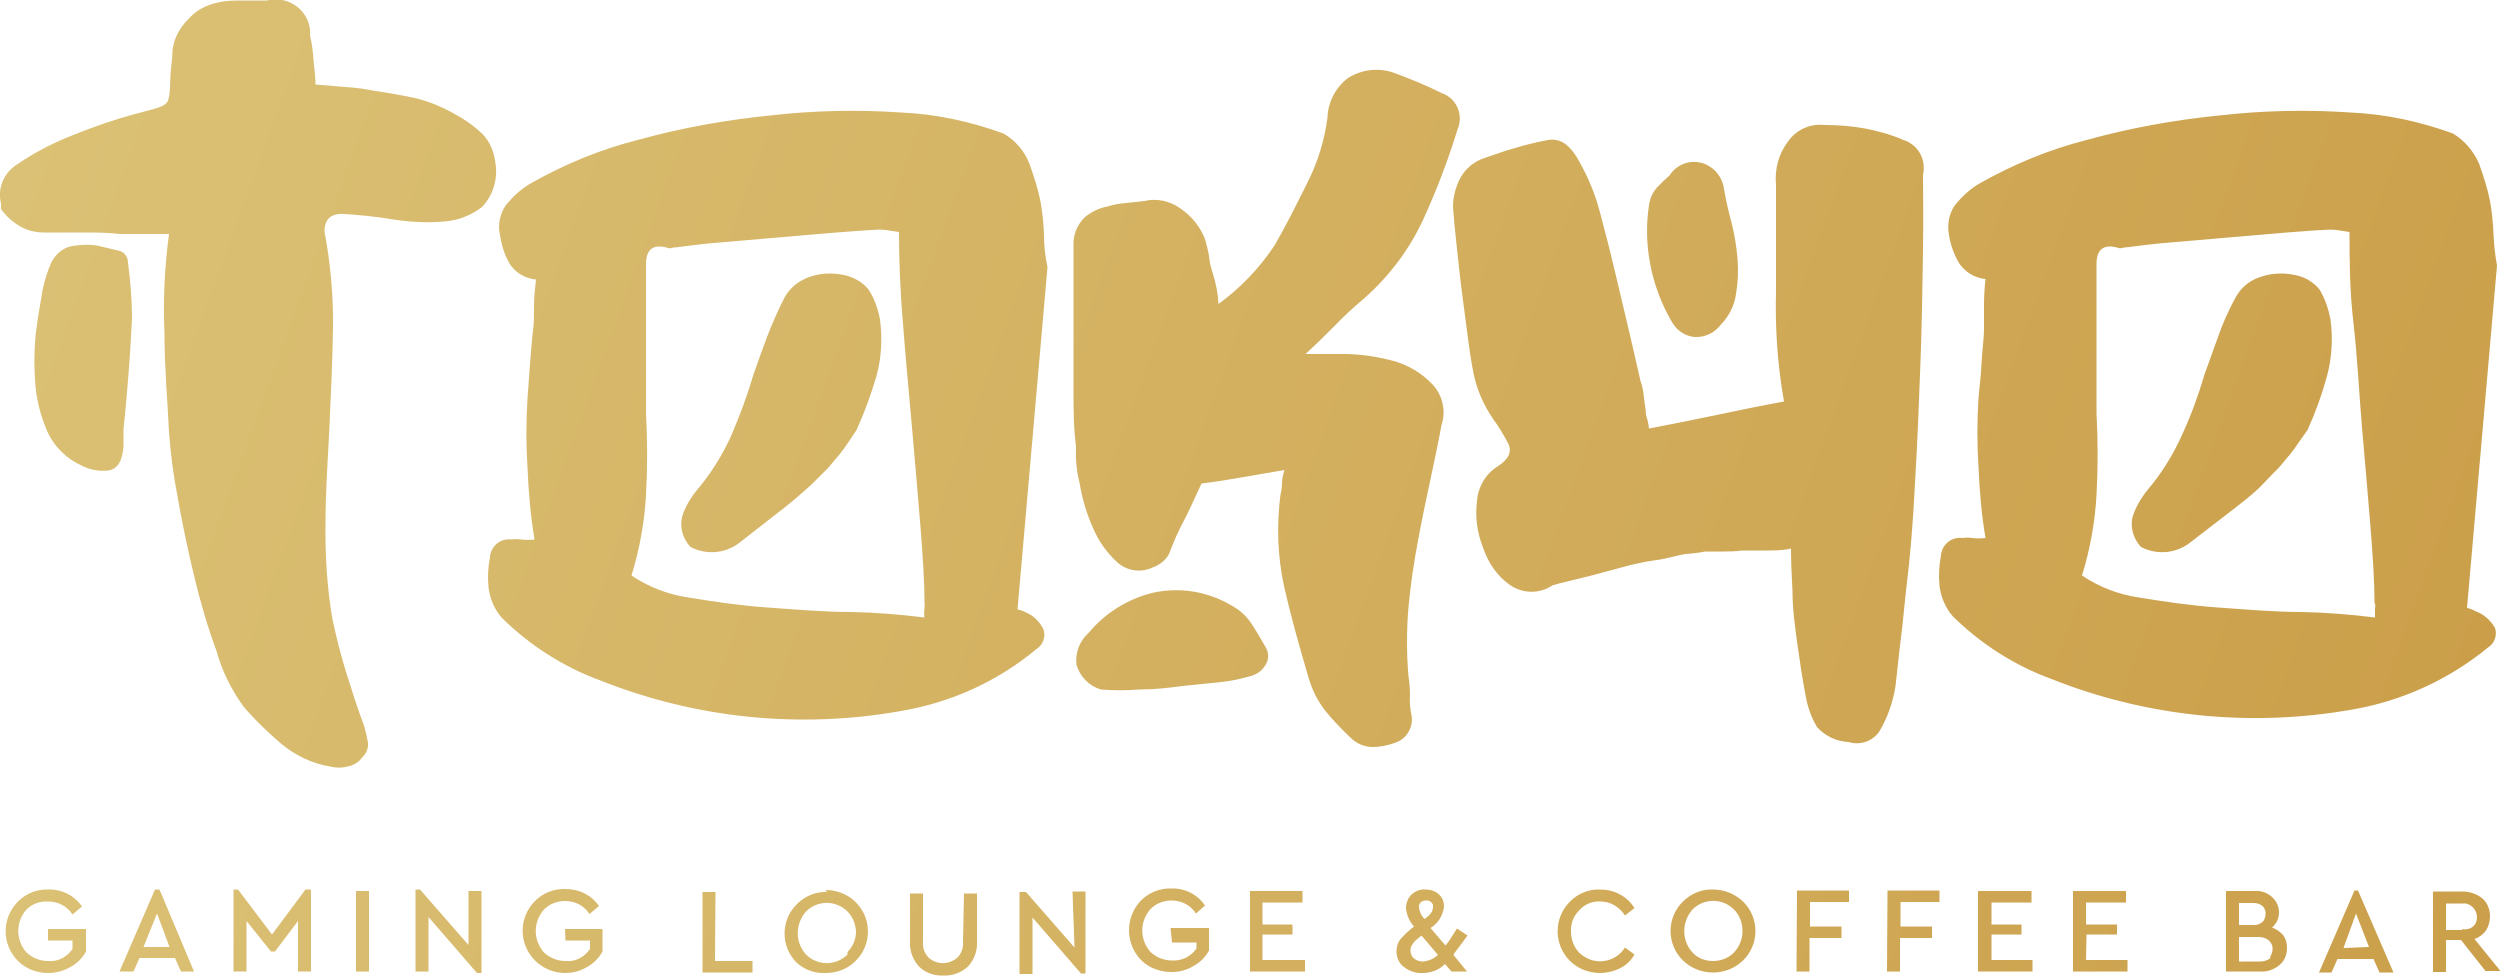 <?xml version="1.0" encoding="UTF-8"?> <!-- Generator: Adobe Illustrator 25.0.0, SVG Export Plug-In . SVG Version: 6.00 Build 0) --> <svg xmlns="http://www.w3.org/2000/svg" xmlns:xlink="http://www.w3.org/1999/xlink" version="1.1" id="Layer_1" x="0px" y="0px" viewBox="0 0 500 195.1" style="enable-background:new 0 0 500 195.1;" xml:space="preserve"> <style type="text/css"> .st0{fill:url(#SVGID_1_);} .st1{fill:url(#SVGID_2_);} </style> <g id="Slogan"> <linearGradient id="SVGID_1_" gradientUnits="userSpaceOnUse" x1="29.8" y1="91.077" x2="473.365" y2="-70.392" gradientTransform="matrix(1 0 0 -1 0 197.072)"> <stop offset="0" style="stop-color:#DBC175"></stop> <stop offset="1" style="stop-color:#CB9F4A"></stop> </linearGradient> <path class="st0" d="M9.6,188.1h4.9v1.7c-1.1,1.6-2.9,2.6-4.9,2.4c-1.6,0-3.1-0.6-4.3-1.7c-2.2-2.5-2.2-6.1,0-8.6 c1.1-1.1,2.7-1.7,4.3-1.6c2,0,3.8,0.9,4.9,2.6l1.9-1.6c-1.5-2.2-4.1-3.5-6.8-3.4c-2.2-0.1-4.4,0.8-6,2.4c-3.3,3.3-3.3,8.6,0,11.9 c0,0,0,0,0,0c1.6,1.6,3.8,2.4,6,2.4c1.6,0,3.1-0.4,4.5-1.2c1.3-0.7,2.4-1.8,3.1-3.1v-4.5H9.6V188.1z M31,177.9l-7.1,16.4h2.8 l1.2-2.7H35l1.2,2.7h2.6l-6.9-16.4H31z M28.7,189.4l2.7-6.7l2.5,6.7H28.7z M54.4,186.9l-6.8-9h-0.9v16.4h2.6v-10.1l4.9,6.1H55 l4.6-6.1v10.1h2.6v-16.4h-1.1L54.4,186.9z M71.2,194.3h2.6v-16.1h-2.6V194.3z M93.7,189L84,177.9h-0.9v16.4h2.6v-10.9l9.7,11.2h0.9 v-16.4h-2.6V189z M113.1,188.1h4.9v1.7c-1.1,1.6-2.9,2.6-4.9,2.4c-1.6,0-3.1-0.6-4.3-1.7c-2.2-2.5-2.2-6.1,0-8.6 c1.1-1.1,2.6-1.7,4.2-1.7c2,0,3.8,0.9,4.9,2.6l1.9-1.6c-1.5-2.2-4-3.4-6.7-3.4c-2.3-0.1-4.5,0.8-6.1,2.4c-3.3,3.3-3.3,8.6,0,11.9 c0,0,0,0,0,0c1.6,1.6,3.8,2.5,6,2.5c1.6,0,3.1-0.4,4.4-1.2c1.3-0.7,2.4-1.8,3.1-3.1v-4.5H113L113.1,188.1z M143.1,178.4h-2.6v16.1 h10v-2.3H143L143.1,178.4z M165.4,178.4c-2.2-0.1-4.4,0.8-6,2.4c-3.3,3.2-3.3,8.5-0.1,11.7c0,0,0.1,0.1,0.1,0.1 c1.6,1.4,3.6,2.1,5.7,2c2.3,0,4.4-0.8,6-2.4c3.3-3.2,3.3-8.5,0.1-11.7c0,0-0.1-0.1-0.1-0.1c-1.6-1.6-3.8-2.4-6-2.4L165.4,178.4z M169.5,190.9c-2.3,2.3-6,2.3-8.3,0c-2.2-2.4-2.2-6.1,0-8.6c2.3-2.3,6-2.3,8.3,0c1.1,1.1,1.7,2.7,1.7,4.3c-0.1,1.5-0.7,2.8-1.7,3.8 L169.5,190.9z M192.6,188.4c0.1,1.1-0.3,2.3-1.1,3.1c-1.7,1.5-4.2,1.5-5.8,0c-0.8-0.8-1.2-2-1.1-3.1v-9.7h-2.6v9.7 c-0.1,1.8,0.6,3.6,1.8,4.9c1.3,1.3,3.1,1.9,4.9,1.8c1.8,0.1,3.6-0.6,4.9-1.8c1.2-1.3,1.9-3.1,1.8-4.9v-9.7h-2.6L192.6,188.4z M214.9,189.5l-9.7-11.1h-1.3v16.4h2.6v-11.3l9.7,11.2h0.9v-16.4h-2.6L214.9,189.5z M234.4,188.5h4.9v1.2c-1.1,1.6-2.9,2.5-4.9,2.4 c-1.6,0-3.1-0.6-4.3-1.7c-2.2-2.5-2.2-6.1,0-8.6c1.1-1.1,2.6-1.7,4.2-1.7c2,0,3.8,0.9,4.9,2.6l1.8-1.6c-1.5-2.2-4-3.5-6.7-3.4 c-2.3-0.1-4.5,0.8-6.1,2.4c-3.2,3.3-3.2,8.6,0,11.9c1.6,1.6,3.8,2.4,6.1,2.4c1.6,0,3.1-0.4,4.4-1.2c1.3-0.7,2.4-1.8,3.1-3.1v-4.5 h-7.7L234.4,188.5z M252.5,186.9h6v-2h-6v-4.4h8v-2.3H250v16.1H261V192h-8.5V186.9z M291.4,185.7c-1,1.6-1.7,2.7-2.3,3.4l-3-3.5 c1.5-0.9,2.5-2.5,2.7-4.3c0-0.9-0.3-1.8-1-2.4c-0.7-0.7-1.7-1-2.7-1c-1-0.1-2,0.3-2.8,1c-0.7,0.7-1.1,1.7-1.1,2.7 c0.1,1.4,0.7,2.7,1.6,3.7c-0.9,0.7-1.8,1.5-2.6,2.4c-0.6,0.7-0.9,1.6-0.9,2.6c0,1.2,0.5,2.4,1.5,3.1c1,0.8,2.4,1.3,3.7,1.2 c1.7,0,3.3-0.6,4.5-1.8l1.3,1.5h3.1l-2.7-3.3c0-0.3,1.2-1.6,2.8-3.9L291.4,185.7z M284.1,180.5c0.3-0.3,0.7-0.4,1.1-0.4 c0.6-0.1,1.2,0.3,1.4,0.9c0,0.1,0,0.3,0,0.4c0,0.8-0.5,1.6-1.7,2.4c-0.6-0.6-1-1.4-1.1-2.3C283.7,181.2,283.9,180.8,284.1,180.5 L284.1,180.5z M284.6,192.3c-0.7,0-1.3-0.2-1.8-0.6c-0.5-0.4-0.7-1-0.7-1.6c0-0.4,0.1-0.8,0.3-1.1c0.2-0.3,0.4-0.6,0.7-0.9l1.2-1 l3.3,3.9C286.8,191.7,285.8,192.2,284.6,192.3L284.6,192.3z M320.1,180.3c2,0,3.8,1.1,4.9,2.8l1.9-1.5c-0.7-1.1-1.7-2.1-2.9-2.7 c-1.2-0.7-2.6-1-4-1c-2.2-0.1-4.4,0.8-6,2.4c-3.3,3.3-3.3,8.6,0,11.9c0,0,0,0,0,0c2.7,2.6,6.8,3.1,10.1,1.4 c1.2-0.6,2.2-1.6,2.8-2.7l-1.9-1.4c-1.7,2.7-5.3,3.6-8,1.9c-0.4-0.2-0.7-0.5-1.1-0.8c-1.1-1.1-1.7-2.7-1.7-4.3 c-0.1-1.6,0.5-3.1,1.7-4.3C317,180.8,318.5,180.2,320.1,180.3L320.1,180.3z M342.6,177.9c-2.2-0.1-4.4,0.8-6,2.4 c-3.3,3.2-3.3,8.5-0.1,11.7c0,0,0.1,0.1,0.1,0.1c3.3,3.2,8.7,3.2,12,0c3.3-3.2,3.3-8.5,0.1-11.7c0,0-0.1-0.1-0.1-0.1 C347,178.8,344.9,177.9,342.6,177.9L342.6,177.9z M346.8,190.5c-1.1,1.1-2.6,1.7-4.2,1.7c-1.6,0-3.1-0.6-4.1-1.7 c-2.2-2.4-2.2-6.1,0-8.6c2.3-2.3,6-2.3,8.3,0c1.1,1.1,1.7,2.7,1.7,4.3C348.5,187.8,347.9,189.3,346.8,190.5L346.8,190.5z M359.3,194.3h2.6v-6.7h6.4v-2.3H362v-4.9h7.8v-2.3h-10.4L359.3,194.3z M377.4,194.3h2.6v-6.7h6.4v-2.3h-6.3v-4.9h7.8v-2.3h-10.4 L377.4,194.3z M398.3,186.9h6v-2h-6v-4.4h8v-2.3h-10.7v16.1h10.9V192h-8.2V186.9z M417.3,186.9h6.1v-2h-6.2v-4.4h8v-2.3h-10.6v16.1 h10.9V192h-8.3L417.3,186.9z M454.4,185.5c0.9-0.7,1.4-1.9,1.4-3c0-1.2-0.5-2.3-1.4-3.1c-1-0.9-2.2-1.3-3.5-1.2h-5.7v16.1h6.9 c1.4,0.1,2.7-0.4,3.8-1.3c1-0.8,1.5-2.1,1.5-3.4c0-0.9-0.2-1.8-0.8-2.6C456,186.3,455.2,185.8,454.4,185.5L454.4,185.5z M447.8,180.6h2.9c0.7,0,1.3,0.2,1.8,0.6c0.4,0.4,0.7,1,0.6,1.6c0,0.6-0.2,1.2-0.6,1.6c-0.5,0.4-1.2,0.7-1.8,0.6h-2.9V180.6z M454.1,191.6c-0.6,0.5-1.3,0.7-2.1,0.7h-4.2v-4.9h3.9c0.8,0,1.5,0.2,2.1,0.7c0.5,0.5,0.8,1.2,0.7,1.8c0,0.5-0.2,1-0.5,1.5 L454.1,191.6z M470.9,178.1l-7.1,16.4h2.5l1.2-2.7h7.2l1.2,2.7h2.8l-7.1-16.4H470.9z M468.7,189.6l2.5-6.9l2.6,6.7L468.7,189.6z M494.9,187.8c0.9-0.3,1.7-0.9,2.3-1.7c0.5-0.8,0.8-1.8,0.8-2.8c0-1.4-0.5-2.7-1.5-3.6c-1.1-0.9-2.5-1.4-4-1.4h-5.9v16.1h2.6v-6.4 h3l4.9,6.2h3L494.9,187.8z M492.5,186h-3.3v-5.3h3.3c0.8-0.1,1.5,0.2,2.1,0.8c0.5,0.5,0.8,1.2,0.8,1.9c0,0.7-0.2,1.4-0.8,1.9 c-0.6,0.5-1.4,0.7-2.2,0.5L492.5,186z"></path> </g> <g id="Tokyo"> <linearGradient id="SVGID_2_" gradientUnits="userSpaceOnUse" x1="15.687" y1="202.521" x2="485.161" y2="31.679" gradientTransform="matrix(1 0 0 -1 0 197.072)"> <stop offset="0" style="stop-color:#DBC175"></stop> <stop offset="1" style="stop-color:#CB9F4A"></stop> </linearGradient> <path class="st1" d="M96.4,26.7c-1.6-1.5-3.4-2.8-5.3-3.8c-2.4-1.4-5-2.5-7.7-3.2c-2.7-0.6-5.5-1.1-8.3-1.5c-2-0.4-4.1-0.7-6.1-0.8 l-5.9-0.5c0-1.8-0.3-3.5-0.4-4.9c-0.1-1.6-0.3-3.3-0.7-4.9c0.3-3.7-2.6-6.9-6.3-7.2c-0.8-0.1-1.6,0-2.3,0.2c-1.6,0-3.4,0-4.9,0 s-3.4,0-4.9,0.4C41.2,1,39.1,2.1,37.5,4c-1.6,1.6-2.7,3.7-3,6c0,1.6-0.3,3.3-0.4,4.9s0,3.2-0.4,4.9c-0.4,1.7-2.8,1.9-6.7,3 c-4.1,1.1-8.1,2.5-12.1,4.1c-3.9,1.5-7.7,3.4-11.2,5.8c-2.8,1.6-4.3,4.8-3.5,8v1.1c1,1.4,2.2,2.5,3.7,3.4c1.5,0.9,3.2,1.3,4.9,1.3 c2.6,0,4.9,0,7.6,0s4.9,0,7.6,0.3h4.9c1.7,0,3.3,0,4.9,0c-0.9,6.7-1.2,13.4-0.9,20.2c0,6.5,0.6,13,0.9,19.4 c0.3,4.3,0.9,8.7,1.7,12.9c0.9,5.1,2,10.4,3.3,15.8c1.2,5.1,2.7,10.2,4.5,15.1c1.1,4,3,7.8,5.4,11.1c2.3,2.7,4.9,5.2,7.6,7.5 c2.8,2.3,6.1,3.9,9.7,4.5c1.2,0.3,2.4,0.3,3.5,0c1.2-0.2,2.3-0.9,3-1.9c0.8-0.7,1.2-1.8,1.1-2.9c-0.2-1.1-0.5-2.3-0.8-3.4 c-1.3-3.4-2.4-6.9-3.5-10.4c-1.1-3.5-2-7.1-2.8-10.8c-1.1-6.4-1.5-12.9-1.4-19.4c0-6.4,0.5-12.9,0.8-19.4 c0.3-6.5,0.6-13.1,0.7-19.4c0.1-6.5-0.5-13-1.7-19.4c0-2.6,1.4-3.7,4.1-3.5c2.7,0.2,6.2,0.5,9.7,1.1c3.3,0.5,6.7,0.7,10.1,0.4 c2.8-0.2,5.4-1.2,7.6-2.9c2.2-2.3,3.2-5.6,2.7-8.7C98.8,30.2,97.9,28.2,96.4,26.7z M23.6,50.1l-4.2-1c-1.4-0.2-2.8-0.2-4.2,0 c-2.1,0.1-3.9,1.4-4.9,3.3c-0.8,1.8-1.4,3.7-1.8,5.7c-0.5,2.8-1,5.8-1.4,9.1c-0.3,3.3-0.3,6.7,0,10.1c0.3,3.2,1.2,6.4,2.5,9.3 c1.4,2.9,3.8,5.2,6.7,6.5c1.7,0.9,3.6,1.2,5.4,1c1.8-0.3,2.8-1.9,3-4.9v-3.4c0.4-3.6,0.7-7.3,1-11c0.3-3.7,0.5-7.4,0.7-11 c0-3.7-0.3-7.5-0.8-11.2C25.6,51.3,24.8,50.3,23.6,50.1L23.6,50.1z M173.7,57.9c-1.2-1.5-3-2.5-4.9-2.9c-2.4-0.5-4.9-0.4-7.2,0.5 c-2.1,0.8-3.9,2.3-4.9,4.4c-1.2,2.4-2.3,4.9-3.3,7.5c-0.9,2.4-1.8,4.9-2.7,7.5C149.5,79,148,83,146.3,87c-1.8,4-4.1,7.7-6.9,11 c-1.3,1.6-2.4,3.4-3,5.4c-0.5,2.1,0.2,4.4,1.7,6c3.3,1.7,7.2,1.3,10.1-1.1l7.3-5.7c2.4-1.8,4.6-3.7,6.8-5.7l2.2-2.2 c1-0.9,1.9-2,2.7-3c0.9-1,1.7-2.1,2.5-3.3l1.6-2.4c1.6-3.5,2.9-7.1,4-10.8c1-3.7,1.2-7.5,0.7-11.3 C175.6,61.8,174.9,59.7,173.7,57.9L173.7,57.9z M208.8,46.9c-0.1-2.2-0.3-4.4-0.7-6.6c-0.5-2.5-1.3-5-2.2-7.5 c-1-2.6-2.8-4.7-5.2-6.1c-6.6-2.4-13.5-3.9-20.5-4.2c-8.7-0.6-17.5-0.4-26.2,0.6c-9,0.9-17.8,2.5-26.5,4.9 c-7.5,1.9-14.7,4.9-21.4,8.7c-1.9,1.1-3.5,2.6-4.9,4.3c-1.2,1.7-1.7,3.9-1.2,6c0.3,2,0.9,4,1.9,5.7c1.1,1.8,3.1,3,5.3,3.2 c-0.2,1.8-0.4,3.5-0.4,5.3c0,1.7,0,3.4-0.2,4.9s-0.4,4.4-0.6,6.7c-0.2,2.3-0.3,4.6-0.5,6.9c-0.3,4.6-0.3,9.2,0,13.8 c0.2,4.8,0.6,9.6,1.4,14.4c-0.9,0.1-1.8,0.1-2.6,0c-0.7-0.1-1.4-0.1-2,0c-2.1-0.3-4,1.2-4.3,3.3c0,0.1,0,0.2,0,0.2 c-0.4,2-0.5,4.1-0.3,6.1c0.3,2.3,1.2,4.4,2.7,6.1c5.6,5.5,12.3,9.8,19.7,12.5c19.1,7.6,39.9,9.7,60.1,6.1 c10-1.7,19.3-5.9,27.1-12.4c1.3-0.8,1.9-2.5,1.4-3.9c-0.7-1.5-2-2.8-3.5-3.4c-0.5-0.3-1.1-0.5-1.7-0.6l6-68.5 C209,51.2,208.8,49,208.8,46.9z M184.9,121.7c-0.1,0.6-0.1,1.2,0,1.8c-4.8-0.6-9.7-1-14.6-1.1c-5.5,0-11.1-0.5-16.8-0.9 s-10.9-1.2-15.8-2c-4.1-0.6-8-2.1-11.4-4.4c1.6-5.2,2.6-10.6,2.9-16.1c0.3-5.4,0.3-10.9,0-16.3V67.4c0-3.2,0-6.2,0-9 c0-2.8,0-4.9,0-5.6c0-2.9,1.4-4,4.1-3.3c0.4,0.2,0.9,0.2,1.4,0c0.7,0,3-0.4,6.9-0.8l12.8-1.1l12.9-1.1c4-0.3,6.4-0.5,7.3-0.5 c0.9-0.1,1.7-0.1,2.6,0l2.6,0.4c0,5.3,0.2,11.4,0.8,18.3c0.5,6.9,1.2,13.8,1.8,20.8c0.6,7,1.2,13.6,1.7,19.9 c0.5,6.3,0.8,11.3,0.8,15.1C185,120.9,184.9,121.3,184.9,121.7z M250.2,124.6c-1-1.5-2.4-2.7-3.9-3.5c-4.7-2.8-10.2-3.7-15.5-2.6 c-5.1,1.2-9.7,4-13.1,8.1c-1.8,1.6-2.7,4-2.4,6.4c0.7,2.3,2.5,4.2,4.9,4.9c2.5,0.2,5.1,0.2,7.6,0c2.9,0,5.8-0.3,8.7-0.7l7.8-0.8 c1.9-0.2,3.7-0.6,5.5-1.1c1.4-0.3,2.6-1.1,3.3-2.3c0.7-1.1,0.7-2.5,0-3.6C252.1,127.6,251.2,126.1,250.2,124.6L250.2,124.6z M279.1,72.3c-3.2-0.9-6.4-1.4-9.7-1.5c-3.4,0-6.1,0-8.3,0c2.2-2,4.2-4,6-5.8c1.8-1.9,3.7-3.6,5.7-5.3c5-4.4,9-9.7,11.8-15.7 c2.7-5.9,5-11.9,6.9-18.1c1.2-2.7,0-5.9-2.7-7.1c-0.2-0.1-0.4-0.1-0.5-0.2c-3.2-1.6-6.4-2.9-9.7-4.1c-3-1-6.3-0.6-9,1.1 c-2.5,1.9-4,4.8-4.1,7.9c-0.6,4.6-2,9.1-4.1,13.2c-2.2,4.4-4.3,8.6-6.5,12.4c-3,4.5-6.8,8.5-11.2,11.7c-0.1-2-0.5-4.1-1.1-6 c-0.4-1.2-0.7-2.4-0.8-3.6c-0.2-1.2-0.5-2.3-0.8-3.4c-1-2.5-2.7-4.6-4.9-6.1c-2.1-1.5-4.7-2.1-7.2-1.5l-3.7,0.4 c-1.2,0.1-2.5,0.3-3.7,0.7c-1.7,0.3-3.3,1.1-4.6,2.2c-1.3,1.3-2.1,3-2.2,4.9c0,2.9,0,5.8,0,8.7s0,5.9,0,9c0,3.8,0,7.7,0,11.6 s0,7.8,0.5,11.6c-0.1,2.4,0.1,4.9,0.7,7.2c0.5,3.1,1.4,6.2,2.7,9.1c1.1,2.6,2.8,5,4.9,6.9c1.9,1.7,4.7,2.1,7,1 c1.4-0.5,2.6-1.4,3.3-2.7c0.9-2.4,1.9-4.7,3.1-6.9c1.2-2.3,2.3-4.9,3.4-7.2c2.5-0.3,5.1-0.7,7.9-1.2l8.7-1.5 c-0.3,0.9-0.5,1.8-0.5,2.7c0,0.7-0.1,1.5-0.3,2.2c-0.8,6.1-0.6,12.3,0.7,18.3c1.2,5.4,2.9,11.5,4.9,18.3c0.7,2.4,1.8,4.7,3.4,6.7 c1.6,2,3.4,3.8,5.3,5.6c1.1,1,2.6,1.6,4.1,1.6c1.5,0,3-0.3,4.4-0.8c2.6-0.8,4-3.5,3.3-6c-0.2-1.2-0.3-2.4-0.2-3.6 c0-1.2-0.1-2.5-0.3-3.7c-0.4-4.6-0.4-9.3,0-13.9c0.4-4.5,1.1-9.1,2-13.8c0.7-3.8,1.5-7.6,2.3-11.3c0.8-3.7,1.6-7.5,2.3-11.3 c0.9-2.7,0.3-5.7-1.6-7.9C284.4,74.6,281.9,73.2,279.1,72.3L279.1,72.3z M338.9,67.4c2.1,0.1,4-0.8,5.3-2.5c1.6-1.7,2.7-3.8,3-6.1 c0.4-2.3,0.5-4.7,0.3-7.1c-0.2-2.4-0.6-4.8-1.2-7.2c-0.6-2.2-1.1-4.4-1.5-6.7c-0.3-2.4-2-4.5-4.4-5.2c-2.5-0.7-5.1,0.3-6.5,2.5 l-1.3,1.2l-1.2,1.2c-0.9,1-1.4,2.2-1.6,3.5c-1.2,7.9,0.4,16,4.3,22.9C335.1,65.9,336.8,67.2,338.9,67.4L338.9,67.4z M380.7,28 c-2.5-1.1-5.1-1.8-7.7-2.3c-2.7-0.5-5.4-0.7-8.1-0.7c-2.9-0.3-5.6,0.9-7.3,3.3c-1.9,2.5-2.7,5.6-2.4,8.7c0,6.4,0,13.5,0,21.2 c-0.2,7.4,0.3,14.8,1.6,22.1c-4.9,0.9-9.2,1.8-13.5,2.7c-4.3,0.9-8.7,1.8-13.5,2.7c-0.1-0.9-0.3-1.8-0.6-2.7c0-1.1-0.3-2.2-0.4-3.4 c-0.1-1.2-0.3-2.3-0.7-3.4c-0.9-4-1.8-7.9-2.7-11.7c-0.9-3.8-1.8-7.6-2.7-11.4c-0.9-3.8-1.8-7.2-2.7-10.6 c-0.9-3.5-2.3-6.9-4.1-10.1c-0.7-1.4-1.6-2.6-2.7-3.5c-1.1-0.9-2.7-1.2-4.1-0.8c-2.1,0.4-4.1,0.9-6.1,1.5c-2.1,0.6-4.1,1.3-6.1,2 c-2.1,0.7-3.8,2.1-4.9,4.1c-0.9,1.8-1.4,3.7-1.4,5.7c0.3,4.2,0.8,8.2,1.2,12.1c0.4,3.9,1,7.9,1.5,11.9s1,7.5,1.5,9.7 c0.7,3.2,2.1,6.2,3.9,8.8c1.1,1.5,2.1,3.2,3,4.9c0.7,1.6,0,3.1-2.2,4.5c-2.4,1.5-3.9,4.1-4.1,6.9c-0.4,3.1,0,6.3,1.2,9.3 c1,3,2.8,5.7,5.4,7.5c2.6,1.8,6,1.8,8.6,0c0.3,0,0.6-0.1,0.8-0.2c2.5-0.6,4.9-1.2,7.3-1.8l7.4-2c1.5-0.3,3-0.7,4.6-0.9 c1.7-0.2,3.2-0.6,4.9-1c1.7-0.4,1.8-0.3,2.7-0.4c0.9-0.1,1.8-0.2,2.7-0.4h3.5c1.2,0,2.5,0,3.9-0.2h4.9c1.6,0,3.3,0,4.9-0.4 c0,2.2,0.1,5.1,0.3,8.6c0,3.5,0.5,7.1,1,10.7c0.5,3.6,1,6.9,1.6,10c0.4,2.3,1.1,4.4,2.3,6.4c1.6,1.8,3.9,2.9,6.3,3 c2.3,0.7,4.7-0.1,6.1-2c1.7-2.8,2.8-6,3.3-9.2c0.4-3.3,0.7-6.6,1.1-9.7c0.4-3.1,0.7-6.8,1.1-10.2c0.7-5.6,1.3-12.5,1.7-20.7 c0.5-8.2,0.8-16.3,1.1-24.3c0.3-8,0.4-15.6,0.5-22.4c0.1-6.8,0-11.8,0-14.9C385.3,31.7,383.5,28.9,380.7,28L380.7,28z M495,122.2 c-0.5-0.3-1-0.5-1.6-0.6l6-68.5c-0.4-2.1-0.6-4.2-0.7-6.3c-0.1-2.2-0.3-4.4-0.7-6.6c-0.5-2.5-1.3-5-2.2-7.5c-1.1-2.5-2.9-4.6-5.2-6 c-6.6-2.4-13.5-3.9-20.5-4.2c-8.8-0.6-17.6-0.4-26.3,0.6c-9,0.9-17.8,2.5-26.5,4.9c-7.5,1.9-14.7,4.9-21.4,8.7 c-1.9,1.1-3.5,2.6-4.9,4.3c-1.2,1.7-1.6,3.9-1.2,6c0.3,2,1,3.9,2,5.6c1.2,1.8,3.1,3,5.3,3.2c-0.2,1.8-0.3,3.5-0.3,5.3 c0,1.7,0,3.4,0,4.9s-0.4,4.4-0.5,6.7c-0.1,2.3-0.4,4.6-0.6,6.9c-0.3,4.6-0.3,9.2,0,13.8c0.2,4.8,0.6,9.5,1.4,14.2 c-0.9,0.1-1.8,0.1-2.6,0c-0.7-0.1-1.4-0.1-2,0c-2.1-0.3-4,1.2-4.3,3.3c0,0.1,0,0.2,0,0.2c-0.4,2-0.5,4.1-0.3,6.1 c0.3,2.3,1.2,4.4,2.7,6.1c5.6,5.5,12.3,9.8,19.7,12.5c19.1,7.6,40,9.7,60.2,6.1c9.9-1.7,19.3-6,27.1-12.4c1.3-0.8,1.9-2.5,1.4-3.9 C498.1,124,496.7,122.8,495,122.2L495,122.2z M475,121.7c0,0.6,0,1.2,0,1.8c-4.8-0.6-9.7-1-14.6-1.1c-5.5,0-11.1-0.5-16.8-0.9 c-5.6-0.4-10.9-1.2-15.8-2c-4.1-0.6-8-2.1-11.4-4.4c1.6-5.2,2.6-10.6,2.9-16.1c0.3-5.4,0.3-10.9,0-16.3V67.4c0-3.2,0-6.2,0-9 c0-2.8,0-4.9,0-5.6c0-2.9,1.4-4,4.1-3.3c0.4,0.2,0.9,0.2,1.4,0c0.7,0,3-0.4,6.9-0.8l12.8-1.1l12.9-1.1c4-0.3,6.5-0.5,7.3-0.5 c0.9-0.1,1.7-0.1,2.6,0l2.6,0.4c0,5.3,0,11.4,0.8,18.3c0.8,6.9,1.1,13.8,1.7,20.8c0.6,7,1.2,13.6,1.7,19.9 c0.5,6.3,0.8,11.3,0.8,15.1C475.1,120.9,475.1,121.3,475,121.7z M463.9,57.9c-1.2-1.5-2.9-2.5-4.9-2.9c-2.4-0.5-4.9-0.4-7.2,0.5 c-2.1,0.7-3.9,2.3-4.9,4.4c-1.3,2.4-2.4,4.9-3.3,7.5l-2.7,7.5c-1.2,4.1-2.7,8.2-4.5,12.1c-1.8,4-4.1,7.7-6.9,11 c-1.3,1.6-2.4,3.5-3,5.4c-0.5,2.1,0.2,4.4,1.7,6c3.3,1.7,7.2,1.3,10.1-1.1l7.4-5.7c2.3-1.8,4.9-3.7,6.8-5.7l2.1-2.2 c1-0.9,1.9-2,2.7-3c0.9-1,1.7-2.1,2.5-3.3l1.7-2.4c1.6-3.5,2.9-7.1,3.9-10.8c1-3.7,1.2-7.5,0.7-11.3 C465.7,61.8,465,59.7,463.9,57.9z"></path> </g> </svg> 